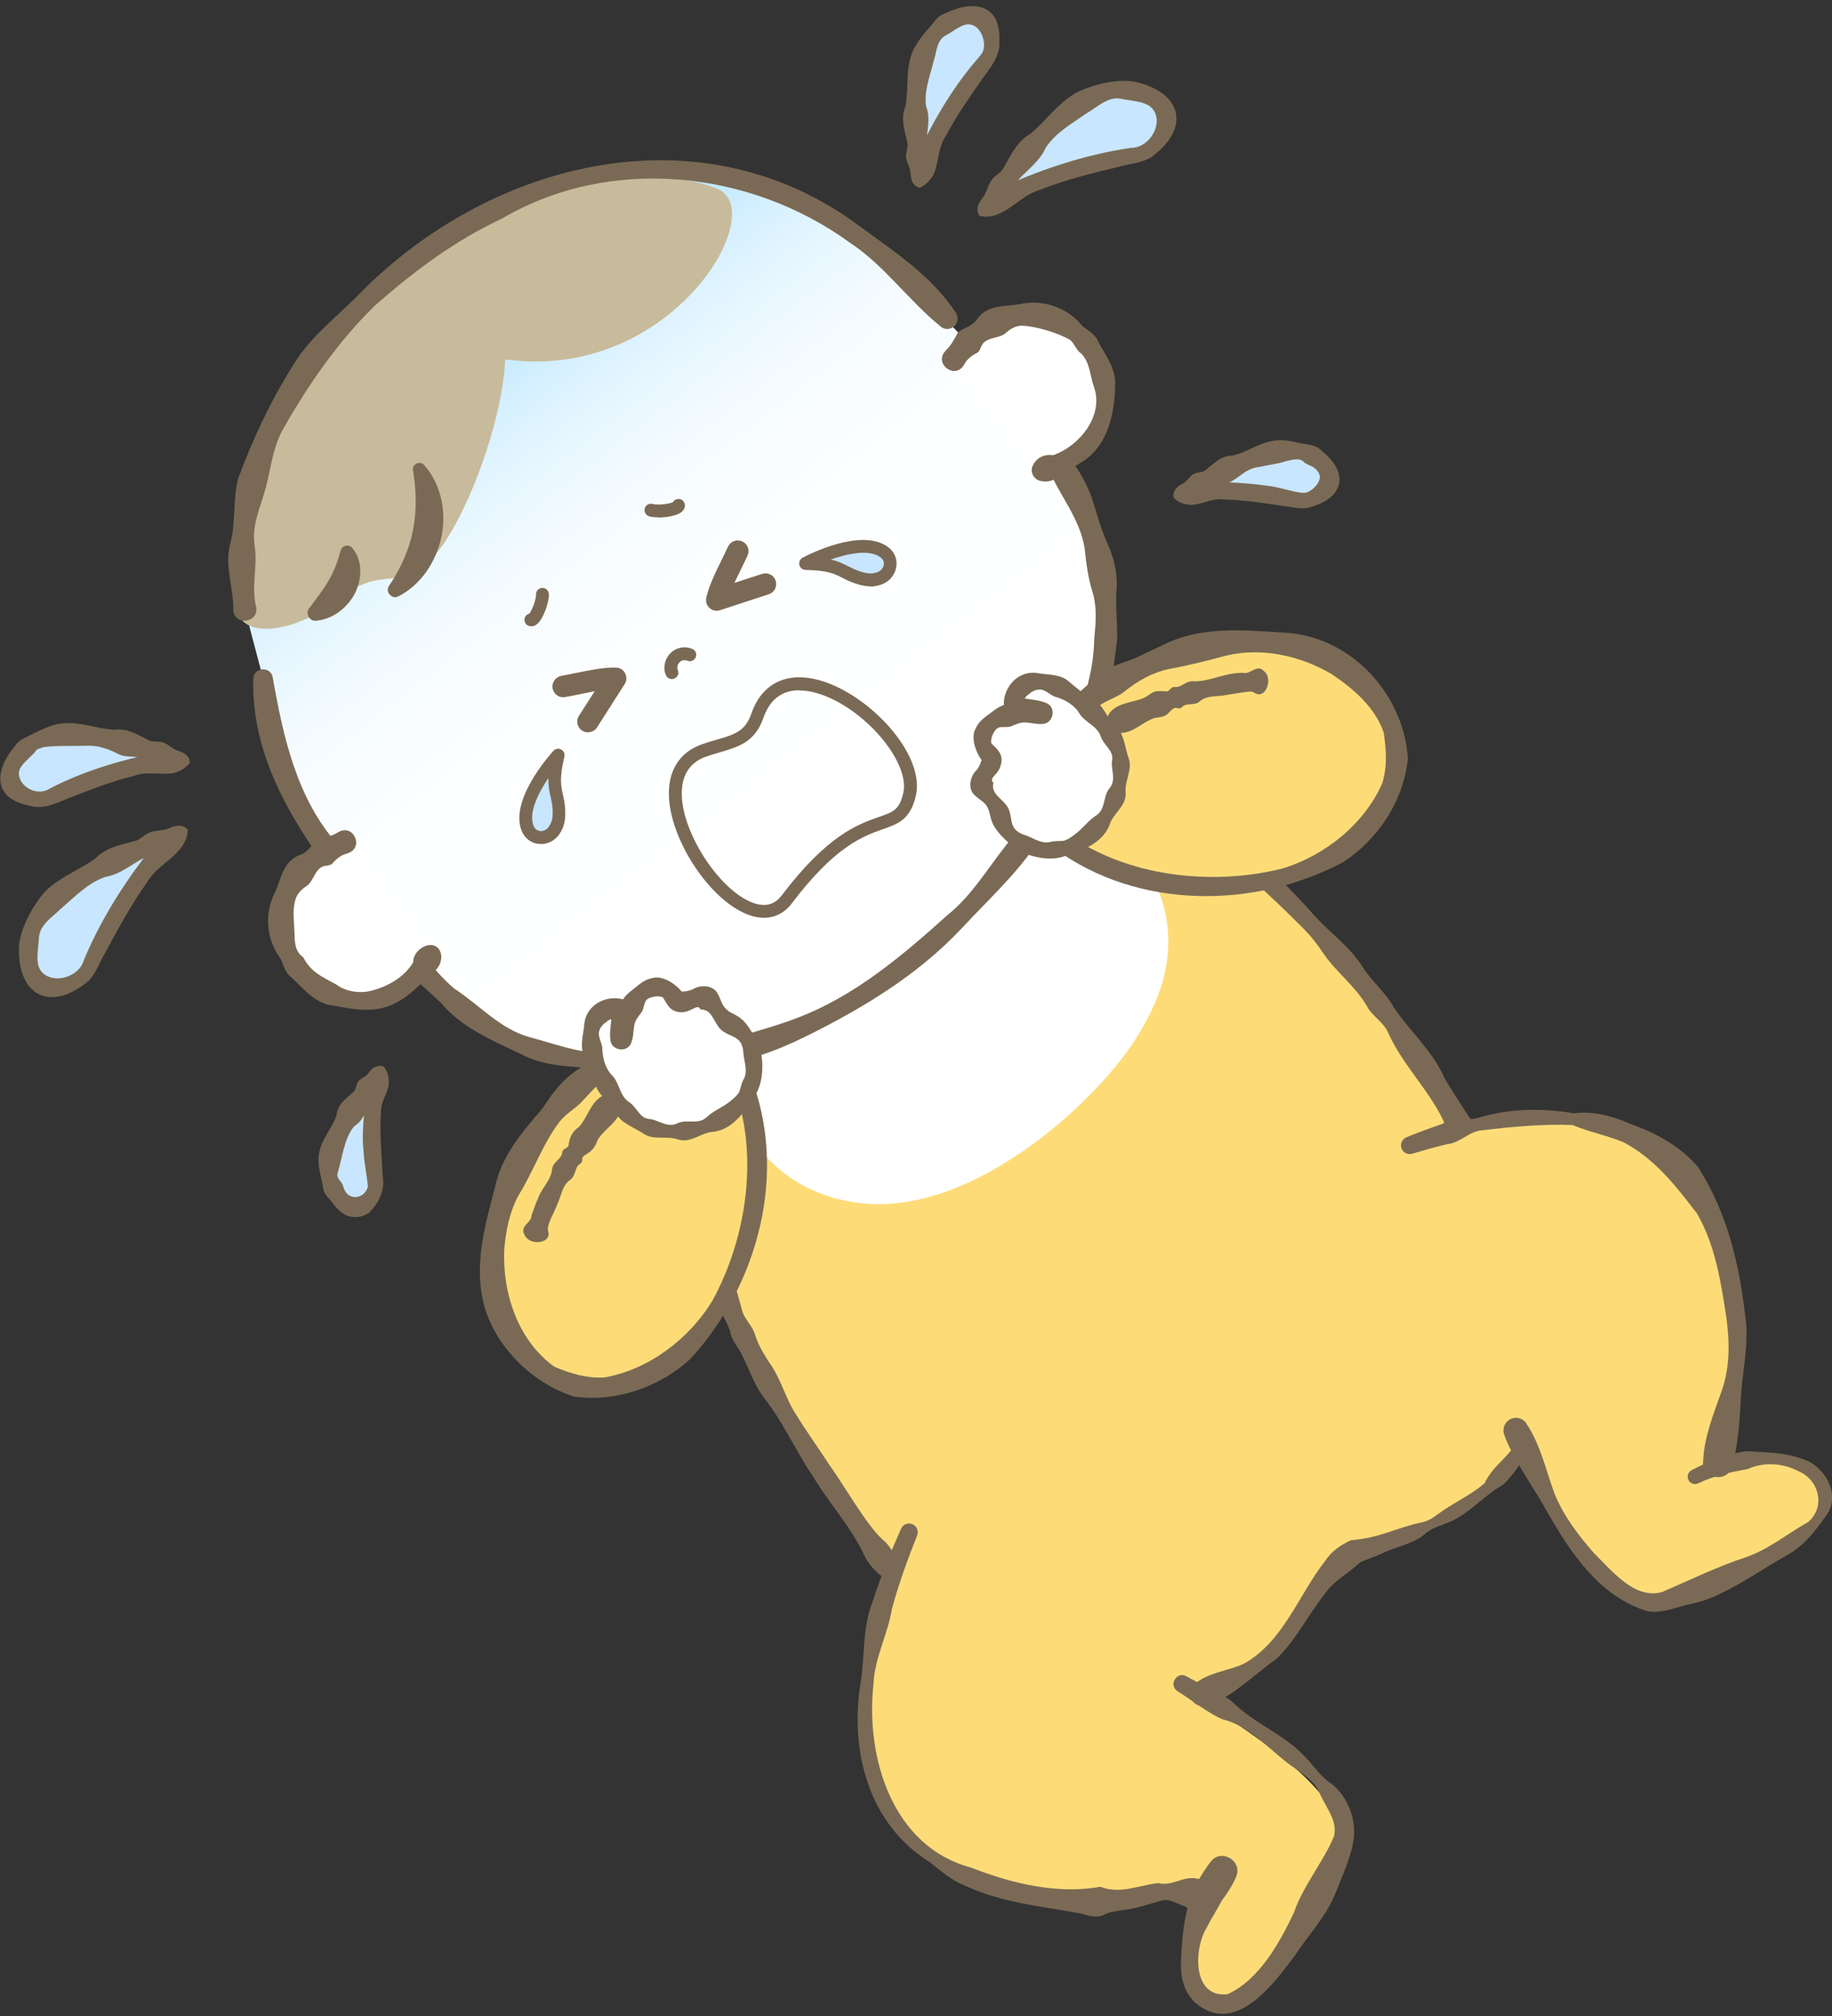 <svg width="160" height="176" viewBox="0 0 160 176" fill="none" xmlns="http://www.w3.org/2000/svg">
<rect x="0" y="0" width="160" height="176" fill="#333333" stroke="none"/>
<g clip-path="url(#clip0_2060_102337)">
<path d="M59.333 97.409C59.423 111.32 76.138 138.484 82.854 141.393C84.998 142.322 100.169 150.507 114.395 139.489C129.506 127.781 138.051 114.723 131.395 103.885C119.207 84.022 106.855 72.838 97.86 67.876C90.544 63.844 59.153 71.009 59.333 97.424V97.409Z" fill="#FDDC78"/>
<path d="M75.195 105.039C85.104 106.148 95.687 96.089 99.015 90.962C101.114 87.724 104.892 80.903 98.416 73.258C91.535 65.147 84.114 64.983 78.762 67.771C68.943 72.883 65.001 77.695 62.842 81.953C61.088 85.4 61.328 103.48 75.209 105.039H75.195Z" fill="white"/>
<path d="M130.601 105.64C130.212 104.59 129.387 103.976 128.907 103.106C128.668 102.072 128.218 101.217 127.468 100.453C126.749 99.718 126.389 98.759 126.044 97.799C124.74 95.086 122.491 92.957 121.247 90.184C120.857 89.224 119.838 88.73 119.373 87.83C118.369 86.076 116.69 84.877 115.565 83.213C115.011 82.373 114.381 81.594 113.661 80.889C110.843 78.056 107.86 75.388 104.787 72.809C103.393 71.325 101.204 70.92 99.99 69.196C99.36 68.492 100.169 67.337 101.039 67.742C102.568 68.252 103.497 69.541 104.667 70.545C108.235 73.409 111.713 76.422 114.741 79.87C116.09 81.384 117.829 82.583 118.938 84.307C119.733 85.641 121.007 86.586 121.727 87.95C123.151 90.064 125.145 91.758 126.179 94.156C128.263 97.649 130.766 100.902 132.34 104.605C133.105 105.849 131.306 106.959 130.601 105.64Z" fill="#7A6A55"/>
<path d="M59.933 99.312C61.537 103.404 62.002 107.797 64.026 111.724C64.325 112.534 64.52 113.403 64.775 114.243C64.925 115.127 65.734 115.712 65.959 116.567C66.214 117.406 66.679 118.156 67.144 118.89C68.193 120.299 68.583 122.083 69.557 123.537C70.472 125.037 71.506 126.446 72.451 127.915C73.53 129.369 75.689 133.162 77.023 134.346C77.727 134.931 78.162 135.695 78.462 136.565C78.792 137.419 77.682 138.184 76.993 137.599C76.273 137.029 75.689 136.355 75.359 135.515C74.174 133.132 72.361 131.153 70.981 128.859C69.482 126.656 68.418 124.182 66.769 122.083C65.645 120.659 65.285 118.845 64.25 117.376C64.011 117.001 63.816 116.597 63.741 116.132C62.901 114.033 61.462 112.339 61.057 110C60.697 108.142 56.17 98.982 58.854 98.682C59.318 98.622 59.738 98.892 59.903 99.297L59.933 99.312Z" fill="#7A6A55"/>
<path d="M21.377 53.109C20.148 43.47 23.401 34.58 31.346 26.845C43.879 14.642 64.447 9.545 78.179 23.337L87.023 32.481C93.904 39.872 103.424 55.628 89.212 74.037C74.086 93.63 56.696 94.035 52.004 92.596C44.658 90.347 38.527 88.908 27.779 73.062C23.041 66.076 22.981 59.24 22.981 59.24L21.362 53.109H21.377Z" fill="url(#paint0_linear_2060_102337)"/>
<path d="M44.12 31.374C43.895 37.145 40.222 46.695 37.299 49.153C34.376 51.612 33.252 49.363 29.594 52.301C25.936 55.239 20.044 56.394 20.599 51.911C21.154 47.429 21.498 31.988 36.594 21.929C47.238 14.823 58.152 14.524 62.709 16.517C67.266 18.511 58.616 33.383 44.105 31.374H44.12Z" fill="#C8BB9B"/>
<path d="M37.031 40.594C38.5 42.213 39.01 44.626 38.56 46.83C38.111 49.034 36.746 51.072 34.797 52.062C34.228 52.377 33.598 51.642 33.988 51.132C36.117 47.954 36.686 44.851 36.072 41.073C35.952 40.534 36.686 40.174 37.031 40.594Z" fill="#7A6A55"/>
<path d="M30.75 47.819C31.739 48.944 31.619 50.697 30.915 51.957C30.18 53.216 28.936 54.085 27.587 54.19C27.032 54.25 26.657 53.561 26.987 53.126C28.366 51.282 29.131 50.353 29.73 48.134C29.79 47.654 30.435 47.444 30.75 47.819Z" fill="#7A6A55"/>
<path d="M90.579 36.305C92.258 38.554 94.327 40.653 95.301 43.321C95.766 44.67 96.096 46.05 96.68 47.354C97.28 48.658 97.64 50.082 97.505 51.536C97.415 52.975 97.595 54.37 97.565 55.794C97.25 58.582 96.83 61.446 95.871 64.084C95.256 65.358 94.657 66.618 94.312 68.012C93.877 69.391 92.633 70.29 91.838 71.43C89.979 75.252 86.801 78.011 83.968 81.069C80.145 85.132 75.303 88.055 70.311 90.513C67.808 91.743 65.124 92.762 62.306 92.927C59.517 93.032 56.774 94.081 53.971 93.601C51.227 92.957 48.229 93.436 45.666 92.102C43.117 90.888 40.389 89.779 38.53 87.575C36.536 85.641 34.212 83.962 32.803 81.534C27.916 74.922 21.905 68.042 22.115 59.257C22.16 58.222 23.674 58.133 23.824 59.167C24.723 64.264 25.922 69.781 29.535 73.768C31.169 75.927 32.294 78.475 34.273 80.349C36.281 82.163 37.615 84.577 39.669 86.301C41.888 87.74 43.672 89.839 46.25 90.543C48.799 91.218 51.302 92.267 54.016 91.817C56.669 91.533 59.398 92.192 61.976 91.278C64.225 90.513 67.403 89.734 69.591 88.879C74.644 86.975 78.811 83.422 82.769 79.87C84.882 78.176 86.277 75.777 87.941 73.693C88.78 72.659 89.814 71.744 90.489 70.575C91.194 69.451 91.284 67.982 92.108 66.902C92.993 65.868 93.517 64.654 93.832 63.334C94.777 60.861 95.541 58.342 95.571 55.674C95.706 54.37 95.811 53.035 95.436 51.746C95.031 50.472 94.867 49.213 94.732 47.894C94.327 45.255 92.483 43.186 91.478 40.743C90.804 39.618 90.009 38.539 89.11 37.58C88.735 37.19 88.75 36.59 89.14 36.215C89.545 35.826 90.204 35.871 90.564 36.305H90.579Z" fill="#7A6A55"/>
<path d="M83.394 31.207C89.001 23.667 97.156 28.749 96.482 35.375C96.002 40.127 90.65 41.086 90.65 41.086" fill="white"/>
<path d="M82.587 30.608C83.051 30.174 83.351 29.619 83.666 29.019C84.176 28.599 84.895 28.495 85.3 27.91C86.245 26.561 87.594 26.801 89.018 26.561C91.057 26.096 93.2 26.816 94.52 28.45C95.014 28.869 95.674 29.169 95.914 29.829C96.528 30.968 97.398 32.078 97.398 33.457C97.368 36.05 96.798 38.988 94.355 40.413C93.815 40.772 93.23 41.042 92.676 41.372C92.196 41.882 91.596 42.181 90.817 41.972C90.307 41.837 89.992 41.297 90.142 40.787C90.412 40.008 91.162 39.618 91.986 39.738C94.31 38.913 96.454 36.26 95.524 33.727C95.194 32.782 95.194 31.658 94.445 30.878C93.98 30.578 93.86 30.009 93.47 29.679C92.361 29.049 90.517 28.48 89.228 28.435C88.718 28.435 88.253 28.704 87.864 29.049C87.324 29.574 86.305 29.379 85.81 30.039C85.66 30.264 85.6 30.593 85.405 30.758C84.925 31.013 84.446 31.328 84.191 31.853C83.396 33.187 81.507 31.733 82.587 30.623V30.608Z" fill="#7A6A55"/>
<path d="M29.953 73.588C21.258 77.141 24.166 86.3 30.747 87.305C35.469 88.024 37.718 83.077 37.718 83.077" fill="white"/>
<path d="M30.327 74.518C29.757 74.638 29.352 75.013 28.992 75.418C28.798 75.582 28.453 75.553 28.198 75.642C27.448 75.957 27.373 77.007 26.729 77.382C26.294 77.666 25.934 78.056 25.799 78.551C25.515 79.525 25.695 80.5 25.724 81.459C25.724 82.209 25.769 83.108 26.474 83.558C27.179 84.907 28.138 85.267 29.382 85.956C30.237 86.586 31.391 86.736 32.35 86.511C33.79 86.166 35.289 85.342 36.083 84.022C36.083 82.613 38.317 81.729 38.542 83.453C38.542 84.262 38.122 84.757 37.492 85.102C36.188 86.556 34.644 87.98 32.56 88.13C31.196 88.25 29.967 87.92 28.648 87.71C27.314 87.365 26.444 86.241 25.5 85.372C24.915 84.967 24.78 84.277 24.495 83.678C23.236 81.999 23.071 79.735 24.03 77.876C24.615 76.572 24.72 75.178 26.264 74.608C26.939 74.368 27.209 73.694 27.733 73.304C28.393 73.139 29.008 72.989 29.547 72.644C30.926 71.865 31.841 74.098 30.312 74.503L30.327 74.518Z" fill="#7A6A55"/>
<path d="M20.373 53.23C20.403 51.326 19.608 49.422 20.088 47.548C20.613 45.689 20.313 43.74 20.777 41.852C22.067 38.299 23.731 34.806 25.77 31.613C27.299 29.184 29.637 27.505 31.571 25.466C43.084 13.923 61.343 9.441 75.15 19.8C78.163 22.003 81.401 24.117 83.47 27.295C83.755 27.7 83.65 28.27 83.245 28.555C82.886 28.809 82.421 28.764 82.121 28.48C79.318 26.201 77.234 23.158 74.191 21.164C65.496 14.853 53.278 13.533 43.819 19.095C39.726 20.999 36.113 23.712 32.725 26.696C29.562 29.784 26.924 33.577 24.75 37.414C23.851 38.973 23.671 40.802 23.236 42.496C22.801 44.175 21.932 45.869 22.247 47.668C22.517 49.467 21.917 51.251 22.382 53.035C22.576 54.414 20.448 54.654 20.373 53.23Z" fill="#7A6A55"/>
<path d="M116.554 135.067C111.741 148.559 102.927 147.21 102.927 147.21C111.457 152.502 117.978 157.284 116.898 161.227C116.658 162.081 111.172 174.644 107.244 174.824C103.316 175.003 103.436 169.502 105.13 165.244C105.13 165.244 90.514 168.317 80.965 161.991C71.415 155.665 76.287 134.063 85.447 123.929C94.666 113.75 123.3 116.103 116.539 135.052L116.554 135.067Z" fill="#FDDC78"/>
<path d="M104.967 166.549C103.872 167.149 102.463 165.515 101.369 165.95C100.23 166.249 99.135 166.669 97.981 166.759C97.411 166.879 96.827 166.894 96.257 167.239C95.672 167.434 95.058 167.239 94.428 167.059C90.95 166.414 87.397 166.115 84.144 164.556C83.155 164.196 82.016 163.206 81.191 162.562C75.824 159.219 74.19 152.802 75.165 146.881C75.539 144.602 75.314 142.144 76.169 139.94C76.888 137.721 77.758 135.563 78.702 133.449C78.867 133.074 79.317 132.894 79.707 133.074C80.082 133.239 80.246 133.674 80.097 134.049C79.257 136.162 78.478 138.306 77.893 140.48C77.533 142.698 76.379 144.752 76.289 147.016C75.569 153.432 77.953 161.227 84.804 163.041C88.357 164.436 92.359 165.395 96.107 164.72C97.786 165.38 99.465 164.6 101.144 164.391C102.343 164.72 103.348 163.746 104.517 164.001C105.776 164.151 106.091 165.98 104.967 166.549Z" fill="#7A6A55"/>
<path d="M107.964 163.851C107.634 164.6 107.199 165.275 106.705 165.935L106.809 165.74C106.375 166.579 105.835 167.419 105.37 168.318C104.216 170.252 104.171 174.48 107.229 174.09C109.973 172.83 111.742 169.637 113.016 166.954C113.75 164.735 115.624 162.457 116.509 160.313C116.824 158.949 115.864 157.899 115.279 156.61C114.92 155.606 114.005 155.036 113.181 154.436C111.067 153.042 109.343 150.734 106.794 150.104C105.76 149.729 103.781 148.215 102.822 147.63C102.027 147.106 102.777 145.876 103.616 146.341L106.375 147.855C106.854 148.08 107.349 148.29 107.724 148.665C109.613 150.524 112.221 151.423 114.05 153.447C114.8 154.227 115.369 155.141 116.329 155.756C117.708 156.88 118.473 158.814 118.218 160.613C117.963 162.247 117.213 163.806 116.614 165.335C115.804 167.329 114.275 168.918 113.106 170.702C111.202 173.25 107.859 177.823 104.366 174.824C103.272 173.775 103.107 172.396 103.137 171.256C103.242 168.918 103.451 166.669 104.381 164.585C104.831 163.896 105.235 163.161 105.745 162.517C106.675 161.317 108.578 162.502 107.949 163.851H107.964Z" fill="#7A6A55"/>
<path d="M114.532 136.925C134.321 131.618 132.057 124.947 132.057 124.947C136.719 133.837 141.112 140.658 145.114 139.879C145.984 139.714 158.906 135.141 159.386 131.229C159.851 127.316 154.349 127.046 149.986 128.425C149.986 128.425 154.109 114.064 148.487 104.08C142.866 94.096 120.964 97.394 110.2 105.804C99.376 114.259 95.119 142.142 114.532 136.925Z" fill="#FDDC78"/>
<path d="M148.744 127.661C148.804 125.502 149.658 123.433 150.393 121.349C151.112 119.236 151.052 117.092 150.767 114.963C150.288 111.875 149.793 108.682 148.219 105.954C146.39 103.57 144.561 101.186 141.788 99.717C140.349 99.118 138.79 98.833 137.35 98.218C134.712 98.113 132.044 98.368 129.405 98.683C128.326 98.758 127.471 99.807 126.407 99.882C125.373 100.122 124.353 100.422 123.334 100.722C122.929 100.842 122.509 100.617 122.389 100.212C122.269 99.837 122.479 99.433 122.839 99.283C123.858 98.863 124.893 98.488 125.942 98.128C126.932 97.544 128.161 97.888 129.21 97.559C131.894 96.764 134.712 96.719 137.47 97.199C139.179 96.959 140.873 97.454 142.462 98.143C144.606 98.908 146.795 100.077 148.324 101.921C150.902 105.969 151.892 110.406 152.417 114.843C152.761 117.047 152.267 119.311 152.072 121.499C151.952 123.688 151.862 125.892 151.277 128.02C150.887 129.475 148.669 129.145 148.729 127.646L148.744 127.661Z" fill="#7A6A55"/>
<path d="M104.429 146.939C105.643 145.98 107.277 145.875 108.641 145.245C112.089 143.311 113.378 139.293 115.747 136.25C116.272 135.441 117.126 134.841 117.996 134.466C120.649 134.241 121.983 133.342 124.232 132.892C124.951 132.742 125.506 132.218 126.091 131.828C127.275 131.048 128.579 130.419 129.659 129.489C130.303 128.095 131.548 127.331 132.237 126.251C132.432 125.951 132.822 125.861 133.122 126.056C133.406 126.236 133.496 126.611 133.331 126.911C132.717 127.915 132.087 128.86 131.248 129.639C129.614 130.539 128.399 132.083 126.66 132.847C125.971 133.147 125.236 133.327 124.622 133.762C123.512 134.856 121.923 134.961 120.589 135.681L118.49 136.505L118.805 136.37C117.831 137.345 116.496 137.944 115.642 139.234C114.173 141.062 113.138 143.296 111.37 144.915C109.96 145.74 105.058 150.732 104.009 148.228C103.844 147.763 104.009 147.254 104.399 146.969L104.429 146.939Z" fill="#7A6A55"/>
<path d="M133.303 124.273C134.502 126.057 134.982 128.216 135.716 130.269C136.511 132.293 137.83 134.017 139.224 135.606C140.813 137.15 142.732 139.639 145.146 138.994C147.574 137.945 149.958 136.776 152.476 135.951C154.47 135.261 156.104 133.897 157.933 132.863C159.432 131.559 158.907 129.22 157.079 128.441C155.744 127.736 154.065 127.601 152.656 128.246C151.172 128.515 149.688 128.83 148.309 129.505C147.979 129.655 147.604 129.505 147.454 129.19C147.304 128.875 147.439 128.515 147.739 128.351C149.208 127.571 150.827 126.941 152.476 126.687C154.185 126.806 155.894 126.762 157.558 127.421C159.267 127.991 160.706 130.269 159.657 132.068C158.668 133.508 157.603 134.932 156.089 135.756C154.155 136.836 152.356 138.125 150.363 139.069C149.388 139.579 148.339 139.909 147.244 140.119C146.105 140.418 144.846 140.943 143.662 140.598C139.194 139.099 136.721 134.812 134.547 130.974C133.558 129.355 132.028 127.061 131.384 125.292C131.159 124.723 131.429 124.093 131.998 123.853C132.493 123.658 133.048 123.853 133.318 124.273H133.303Z" fill="#7A6A55"/>
<path d="M58.677 59.286C58.452 59.286 58.242 59.151 58.152 58.941C57.882 58.282 58.047 57.532 58.557 57.023C59.066 56.513 59.801 56.378 60.461 56.648C60.745 56.768 60.88 57.097 60.76 57.382C60.64 57.667 60.311 57.802 60.026 57.682C59.681 57.547 59.441 57.727 59.351 57.817C59.201 57.967 59.081 58.237 59.201 58.507C59.321 58.791 59.186 59.121 58.886 59.241C58.812 59.271 58.752 59.286 58.677 59.286Z" fill="#7A6A55"/>
<path d="M46.395 54.669C46.395 54.669 46.32 54.669 46.291 54.669C45.976 54.624 45.766 54.339 45.811 54.04C45.841 53.8 46.021 53.62 46.23 53.575C46.44 53.32 46.83 52.361 46.815 51.896C46.815 51.581 47.055 51.326 47.37 51.326C47.67 51.326 47.925 51.566 47.94 51.881C47.955 52.585 47.46 53.995 46.935 54.459C46.725 54.639 46.53 54.684 46.38 54.684L46.395 54.669Z" fill="#7A6A55"/>
<path d="M51.345 63.559C51.24 63.559 51.135 63.529 51.045 63.469C50.79 63.304 50.7 62.959 50.88 62.689L52.709 59.841C52.049 59.931 51.315 60.081 50.595 60.231C50.16 60.321 49.726 60.411 49.291 60.486C48.976 60.546 48.691 60.336 48.631 60.036C48.571 59.736 48.781 59.436 49.081 59.376C49.501 59.301 49.921 59.211 50.355 59.121C51.555 58.882 52.784 58.627 53.788 58.657C53.983 58.657 54.178 58.777 54.268 58.956C54.358 59.136 54.358 59.346 54.238 59.526L51.825 63.304C51.719 63.469 51.54 63.559 51.345 63.559Z" fill="#7A6A55"/>
<path d="M51.345 63.559C51.24 63.559 51.135 63.529 51.045 63.469C50.79 63.304 50.7 62.959 50.88 62.689L52.709 59.841C52.049 59.931 51.315 60.081 50.595 60.231C50.16 60.321 49.726 60.411 49.291 60.486C48.976 60.546 48.691 60.336 48.631 60.036C48.571 59.736 48.781 59.436 49.081 59.376C49.501 59.301 49.921 59.211 50.355 59.121C51.555 58.882 52.784 58.627 53.788 58.657C53.983 58.657 54.178 58.777 54.268 58.956C54.358 59.136 54.358 59.346 54.238 59.526L51.825 63.304C51.719 63.469 51.54 63.559 51.345 63.559V63.559Z" stroke="#7A6A55" stroke-width="0.75" stroke-linecap="round" stroke-linejoin="round"/>
<path d="M62.589 52.945C62.455 52.945 62.32 52.9 62.215 52.795C62.065 52.66 62.005 52.45 62.05 52.255C62.275 51.266 62.829 50.127 63.369 49.032C63.564 48.642 63.744 48.253 63.924 47.878C64.059 47.593 64.388 47.473 64.673 47.608C64.958 47.743 65.078 48.073 64.943 48.358C64.763 48.747 64.568 49.137 64.373 49.542C64.044 50.202 63.714 50.891 63.459 51.506L66.682 50.456C66.967 50.367 67.297 50.516 67.387 50.816C67.477 51.116 67.327 51.431 67.027 51.521L62.769 52.915C62.769 52.915 62.649 52.945 62.589 52.945Z" fill="#7A6A55"/>
<path d="M62.589 52.945C62.455 52.945 62.32 52.9 62.215 52.795C62.065 52.66 62.005 52.45 62.05 52.255C62.275 51.266 62.829 50.127 63.369 49.032C63.564 48.642 63.744 48.253 63.924 47.878C64.059 47.593 64.388 47.473 64.673 47.608C64.958 47.743 65.078 48.073 64.943 48.358C64.763 48.747 64.568 49.137 64.373 49.542C64.044 50.202 63.714 50.891 63.459 51.506L66.682 50.456C66.967 50.367 67.297 50.516 67.387 50.816C67.477 51.116 67.327 51.431 67.027 51.521L62.769 52.915C62.769 52.915 62.649 52.945 62.589 52.945V52.945Z" stroke="#7A6A55" stroke-width="0.75" stroke-linecap="round" stroke-linejoin="round"/>
<path d="M57.521 45.164C57.206 45.164 56.907 45.134 56.697 45.074C56.397 44.984 56.232 44.669 56.307 44.385C56.397 44.085 56.697 43.92 56.997 43.995C57.431 44.13 58.451 43.995 58.766 43.845C58.87 43.65 59.08 43.545 59.32 43.56C59.635 43.59 59.845 43.875 59.815 44.19C59.8 44.355 59.71 44.579 59.44 44.759C59.035 45.029 58.211 45.179 57.506 45.179L57.521 45.164Z" fill="#7A6A55"/>
<path d="M66.711 80.124C66.336 80.124 65.961 80.064 65.556 79.929C62.183 78.85 58.526 73.453 58.42 69.436C58.361 67.277 59.35 65.703 61.209 65.013C61.704 64.833 62.183 64.683 62.633 64.563C64.102 64.144 65.077 63.859 65.616 62.315C66.546 59.616 68.764 58.567 71.688 59.421C75.975 60.681 80.862 65.898 79.978 69.51C79.483 71.564 78.434 71.924 77.114 72.389C75.45 72.973 72.947 73.843 69.169 78.85C68.54 79.689 67.685 80.124 66.711 80.124ZM69.799 60.261C68.555 60.261 67.31 60.816 66.666 62.69C65.931 64.788 64.477 65.208 62.933 65.658C62.513 65.778 62.063 65.913 61.599 66.078C60.19 66.602 59.5 67.742 59.545 69.421C59.635 72.913 63.008 77.935 65.901 78.865C66.906 79.18 67.67 78.955 68.27 78.175C72.257 72.898 74.956 71.954 76.755 71.324C78.014 70.89 78.539 70.71 78.883 69.256C79.543 66.527 75.406 61.7 71.358 60.516C70.863 60.366 70.338 60.276 69.799 60.276V60.261Z" fill="#7A6A55"/>
<path d="M48.75 65.912C48.75 65.912 45.092 69.929 46.096 72.328C46.516 73.332 47.79 73.332 48.36 72.522C48.75 71.983 48.87 71.473 48.795 70.529C48.675 69.015 48.075 68.775 48.75 65.897V65.912Z" fill="#C8E6FF"/>
<path d="M47.238 73.677C47.238 73.677 47.103 73.677 47.028 73.677C46.383 73.602 45.828 73.182 45.574 72.567C44.464 69.914 47.927 66.001 48.332 65.551C48.512 65.356 48.782 65.311 49.007 65.431C49.231 65.551 49.351 65.806 49.291 66.061C48.842 67.965 48.992 68.609 49.157 69.344C49.231 69.689 49.321 70.049 49.351 70.528C49.426 71.578 49.276 72.222 48.812 72.882C48.437 73.392 47.852 73.692 47.238 73.692V73.677ZM47.867 67.965C46.968 69.299 46.143 71.008 46.608 72.117C46.743 72.432 46.983 72.522 47.163 72.552C47.447 72.582 47.732 72.447 47.912 72.207C48.182 71.818 48.317 71.458 48.257 70.588C48.227 70.184 48.152 69.869 48.092 69.569C47.987 69.104 47.882 68.639 47.897 67.95L47.867 67.965Z" fill="#7A6A55"/>
<path d="M70.367 49.183C70.367 49.183 75.179 46.635 77.248 48.209C78.118 48.868 77.788 50.097 76.873 50.457C76.244 50.697 75.719 50.697 74.835 50.382C73.395 49.888 73.32 49.243 70.367 49.168V49.183Z" fill="#C8E6FF"/>
<path d="M76.019 51.191C75.614 51.191 75.179 51.101 74.654 50.921C74.205 50.771 73.875 50.606 73.56 50.441C72.885 50.097 72.316 49.797 70.352 49.752C70.097 49.752 69.872 49.572 69.812 49.317C69.752 49.062 69.872 48.807 70.097 48.687C70.622 48.403 75.284 46.034 77.578 47.773C78.117 48.178 78.387 48.822 78.282 49.467C78.177 50.157 77.713 50.741 77.068 50.996C76.708 51.131 76.378 51.206 76.019 51.206V51.191ZM72.571 48.852C73.245 49.002 73.65 49.227 74.085 49.437C74.355 49.572 74.639 49.722 75.029 49.857C75.854 50.142 76.228 50.097 76.678 49.932C76.948 49.827 77.143 49.572 77.188 49.302C77.218 49.122 77.188 48.867 76.903 48.657C75.944 47.938 74.085 48.313 72.571 48.837V48.852Z" fill="#7A6A55"/>
<path d="M15.682 72.928C15.682 72.928 2.999 76.586 2.504 82.342C2.01 88.099 6.807 86.06 7.541 84.861C8.276 83.661 11.079 76.571 15.682 72.928Z" fill="#C8E6FF"/>
<path d="M14.871 73.287C14.916 73.647 15.501 73.947 15.786 73.812L15.636 73.857C14.631 74.052 14.376 74.531 13.687 74.726C13.282 74.801 12.832 74.771 12.473 74.951C11.393 75.536 10.449 76.345 9.204 76.555C7.69 77.065 6.536 78.294 5.367 79.284C4.632 80.033 3.478 80.693 3.403 81.832C3.373 82.746 3.013 84.156 3.643 84.845C4.632 85.969 6.926 85.325 7.331 83.796C8.98 79.868 11.348 76.27 14.062 73.032C14.107 73.002 14.166 72.897 14.197 72.957C14.316 73.167 14.541 73.332 14.871 73.317V73.287ZM16.4 72.448C16.31 74.606 13.852 75.266 12.877 76.99C11.498 78.879 10.254 81.202 9.13 83.286C8.665 84.066 8.44 84.845 7.765 85.61C4.512 88.353 1.604 87.049 1.649 82.821C1.649 81.247 2.893 78.954 3.973 77.799C5.247 76.54 6.926 75.97 8.335 74.936C9.294 73.962 10.584 73.752 11.843 73.407C12.248 73.272 12.562 72.927 12.937 72.732C13.507 72.448 14.211 72.582 14.811 72.283C15.321 72.073 15.95 71.908 16.4 72.448Z" fill="#7A6A55"/>
<path d="M15.693 66.541C15.693 66.541 5.604 61.984 2.156 65.387C-1.292 68.79 2.875 70.094 3.999 69.734C5.124 69.375 10.761 66.361 15.693 66.541Z" fill="#C8E6FF"/>
<path d="M14.855 66.287C14.645 66.602 14.915 67.216 15.229 67.291L15.11 67.231C14.315 66.781 13.91 67.021 13.386 66.751C13.086 66.572 12.831 66.272 12.501 66.197C11.857 65.987 11.107 66.137 10.477 65.897C9.578 65.432 8.618 65.057 7.584 65.102C6.31 65.147 5.066 65.072 3.821 65.222C3.566 65.327 3.207 65.342 3.072 65.627C2.607 66.212 1.573 66.841 1.648 67.606C1.753 68.775 3.342 69.555 4.391 68.82C7.569 67.171 11.092 66.212 14.585 65.537C14.63 65.537 14.735 65.507 14.69 65.567C14.57 65.777 14.615 66.062 14.825 66.272L14.855 66.287ZM16.564 66.616C16.189 67.126 15.439 67.531 14.705 67.546C13.715 67.591 12.696 67.366 11.737 67.726C9.833 68.175 7.779 68.985 5.95 69.705C4.886 70.124 3.746 70.724 2.517 70.319C-0.676 69.69 -0.466 67.246 1.288 65.147C1.483 64.817 1.842 64.548 2.247 64.383C3.312 63.858 4.406 63.214 5.59 63.139C7.104 63.019 8.499 63.633 9.983 63.708C11.152 63.543 12.081 64.173 13.056 64.653C13.386 64.787 13.79 64.713 14.15 64.787C14.675 64.907 15.035 65.417 15.574 65.552C16.054 65.702 16.609 66.002 16.579 66.646L16.564 66.616Z" fill="#7A6A55"/>
<path d="M33.161 93.916C33.161 93.916 27.255 100.017 29.039 103.585C30.823 107.168 32.817 104.47 32.802 103.525C32.787 102.581 31.842 97.499 33.161 93.916Z" fill="#C8E6FF"/>
<path d="M32.651 94.62C32.921 94.919 33.566 94.845 33.746 94.59L33.671 94.665C33.536 94.8 33.401 94.95 33.281 95.114C33.131 95.339 33.146 95.684 32.906 95.834C32.681 95.999 32.367 96.074 32.232 96.314C31.812 97.108 31.812 97.738 30.957 98.308C30.073 99.267 29.878 101.156 29.488 102.4C29.338 102.925 29.878 103.105 29.983 103.599C30.313 104.889 31.842 104.724 32.127 103.599C32.067 102.685 31.782 101.456 31.752 100.481C31.542 98.757 31.902 97.063 31.857 95.339C31.797 95.025 31.857 94.725 31.947 94.44L31.977 94.335C31.977 94.335 31.977 94.365 31.992 94.38C32.082 94.605 32.382 94.71 32.636 94.62H32.651ZM33.491 93.106C33.896 93.51 34.075 94.32 33.896 94.95C33.686 95.789 33.251 96.149 33.266 97.183C33.161 98.697 33.296 100.436 33.386 101.98L33.431 102.805C33.626 103.764 33.116 104.964 32.397 105.698C31.917 106.298 30.658 106.463 29.968 105.938C29.278 105.473 28.994 104.889 28.559 104.439C28.364 104.199 28.214 103.914 28.199 103.539C28.019 102.58 27.659 101.576 27.884 100.616C28.109 99.387 29.009 98.517 29.383 97.378C29.503 96.344 30.223 95.939 30.897 95.294C31.092 95.085 31.107 94.74 31.242 94.485C31.452 94.11 31.977 94.035 32.217 93.63C32.471 93.27 32.921 92.911 33.461 93.106H33.491Z" fill="#7A6A55"/>
<path d="M86.215 18.301C86.215 18.301 92.931 6.938 98.627 7.897C104.324 8.857 101.146 12.994 99.812 13.399C98.478 13.804 90.892 14.748 86.215 18.301Z" fill="#C8E6FF"/>
<path d="M85.569 18.87C85.149 18.3 85.464 17.746 85.794 17.296C86.228 16.786 86.273 16.082 86.693 15.602C86.993 15.287 87.398 15.062 87.623 14.703C88.267 13.578 88.792 12.379 89.976 11.689C91.326 10.58 92.315 9.096 93.844 8.182C95.268 7.402 97.697 6.787 99.286 7.177C103.378 8.182 103.933 11.315 100.455 13.788C99.556 14.253 98.731 14.283 97.862 14.523C95.568 15.077 93.004 15.692 90.831 16.576C88.912 17.101 87.668 19.305 85.554 18.855L85.569 18.87ZM86.768 17.596C86.873 17.281 86.768 17.026 86.588 16.846C86.543 16.801 86.663 16.771 86.693 16.726C90.516 14.912 94.594 13.518 98.806 12.904C100.395 12.904 101.594 10.835 100.74 9.606C100.23 8.811 98.776 8.826 97.877 8.616C96.767 8.406 95.838 9.351 94.923 9.876C93.664 10.76 92.195 11.569 91.326 12.904C90.816 14.058 89.796 14.778 88.957 15.677C88.687 15.992 88.612 16.442 88.432 16.801C88.072 17.416 87.548 17.551 87.098 18.465L87.023 18.6C87.233 18.346 87.083 17.731 86.738 17.581L86.768 17.596Z" fill="#7A6A55"/>
<path d="M80.473 15.541C80.473 15.541 78.434 4.657 82.557 2.124C86.679 -0.41 86.964 3.953 86.334 4.942C85.705 5.932 81.447 10.714 80.458 15.541H80.473Z" fill="#C8E6FF"/>
<path d="M80.352 16.396C79.707 16.261 79.557 15.677 79.527 15.152C79.527 14.597 79.108 14.118 79.123 13.578C79.153 13.218 79.302 12.844 79.257 12.484C79.018 11.419 78.628 10.37 79.078 9.261C79.362 7.806 79.093 6.307 79.572 4.868C79.932 3.729 80.817 2.829 81.581 1.915C81.836 1.555 82.181 1.27 82.556 1.165C84.999 -0.034 87.428 0.326 87.278 3.579C87.383 4.868 86.528 5.858 85.869 6.772C84.744 8.391 83.47 10.19 82.571 11.929C82.001 12.784 81.986 13.833 81.701 14.777C81.521 15.482 80.936 16.127 80.367 16.366L80.352 16.396ZM80.427 14.657C80.277 14.402 80.007 14.283 79.782 14.358C79.707 14.387 79.782 14.298 79.782 14.253C81.251 11.014 83.02 7.836 85.389 5.123C85.599 4.868 85.854 4.568 85.854 4.448C86.153 3.669 85.674 2.365 84.864 2.17C84.145 1.915 83.275 2.769 82.6 3.084C81.776 3.519 81.791 4.658 81.506 5.468C81.206 6.697 80.667 8.016 80.892 9.321C81.281 10.325 80.966 11.344 80.907 12.364C80.907 12.709 81.131 13.023 81.236 13.353C81.371 13.923 81.041 14.253 81.296 15.137L81.326 15.257C81.326 14.927 80.787 14.537 80.442 14.657H80.427Z" fill="#7A6A55"/>
<path d="M103.332 43.23C103.332 43.23 111.307 37.668 114.68 39.842C118.053 42.016 114.68 43.83 113.661 43.725C112.642 43.62 107.485 42.196 103.332 43.23Z" fill="#C8E6FF"/>
<path d="M102.509 43.455C102.374 42.87 102.809 42.465 103.244 42.241C103.694 42.061 103.889 41.521 104.323 41.341C104.623 41.236 104.983 41.251 105.238 41.086C105.987 40.487 106.617 39.782 107.666 39.767C108.911 39.482 109.945 38.658 111.249 38.478C112.284 38.283 113.318 38.688 114.337 38.823C114.697 38.883 115.132 39.033 115.342 39.287C117.965 41.311 117.381 43.605 114.113 44.354C113.498 44.459 112.703 44.234 112.104 44.175C110.44 43.935 108.566 43.635 106.902 43.605C105.912 43.485 105.283 43.905 104.398 44.04C103.709 44.175 102.929 43.905 102.524 43.47L102.509 43.455ZM104.113 42.81C104.248 42.571 104.203 42.256 104.008 42.106C103.964 42.076 103.934 42.076 104.053 42.061C106.212 42.061 108.431 42.091 110.575 42.391C111.624 42.48 112.883 42.975 113.888 43.035C114.547 42.99 115.342 42.136 115.267 41.551C115.222 41.266 114.907 40.801 114.382 40.637C114.142 40.487 113.978 40.487 113.813 40.262C113.393 39.962 112.823 40.157 112.359 40.247C111.564 40.517 110.799 40.577 109.96 40.772C108.611 40.892 108.056 42.046 106.872 42.271C106.212 42.346 105.762 42.645 105.388 43.17C105.193 43.395 104.818 43.35 104.548 43.47C104.353 43.575 104.173 43.695 103.994 43.815C103.769 43.995 104.188 43.68 104.218 43.44C104.293 43.155 104.218 42.945 104.098 42.795L104.113 42.81Z" fill="#7A6A55"/>
<path d="M53.849 92.295C46.114 96.822 40.087 108.725 44.48 116.191C47.523 121.363 52.59 122.832 58.406 118.889C68.436 112.098 69.485 88.697 56.877 88.697" fill="#FDDC78"/>
<path d="M54.344 93.18C52.845 93.87 51.78 95.159 50.686 96.314C50.101 96.868 49.352 97.303 48.857 97.948C47.373 99.897 46.593 102.265 45.289 104.349C44.51 105.788 44.18 107.422 44.045 109.011C43.85 112.849 45.229 117.031 48.407 119.31C49.801 119.91 51.255 120.344 52.785 120.254C56.652 119.58 60.205 116.881 62.229 113.538C65.287 107.917 66.322 100.556 63.983 94.545C62.844 91.412 59.965 90.152 56.862 89.628C55.843 89.523 55.858 87.934 56.862 87.829C60.79 87.064 64.118 90.572 65.512 93.87C68.855 102.22 66.277 112.099 60.325 118.605C57.627 121.109 53.774 122.443 50.101 121.918C46.608 120.779 43.505 117.826 42.381 114.303C41.286 110.675 42.321 107.062 43.25 103.584C43.775 100.961 45.664 98.742 47.373 96.778C48.452 95.114 49.337 93.99 51.091 92.986C52.125 92.476 53.639 90.437 54.718 91.726C55.063 92.221 54.883 92.941 54.329 93.195L54.344 93.18Z" fill="#7A6A55"/>
<path d="M54.298 87.889C54.163 88.803 54.148 89.733 54.298 90.647C54.598 89.913 54.748 89.118 55.018 88.369C55.288 87.619 55.707 86.885 56.382 86.465C57.056 86.045 58.046 86.045 58.571 86.63C58.781 86.87 58.93 87.184 59.2 87.349C59.815 87.694 60.534 87.049 61.224 87.079C62.258 87.109 62.648 88.459 63.443 89.133C63.742 89.373 64.102 89.523 64.402 89.748C65.047 90.213 65.451 90.947 65.661 91.712C67.071 96.989 60.429 100.137 56.172 98.218C53.309 96.928 48.556 88.069 54.283 87.889H54.298Z" fill="white"/>
<path d="M54.928 87.469C55.138 87.829 55.033 88.264 54.988 88.639C54.868 89.283 55.123 89.898 55.228 90.513L53.384 90.288C53.969 89.373 54.119 88.773 54.254 87.619C54.389 87.079 54.898 86.675 55.363 86.315C55.798 85.955 56.323 85.49 56.982 85.385C57.867 85.131 59.006 85.91 59.516 86.54C59.666 86.66 59.636 86.54 59.591 86.54C59.501 86.57 60.01 86.6 60.55 86.345C61.165 85.955 62.289 85.985 62.679 86.75C62.979 87.274 63.024 87.754 63.458 88.129C63.788 88.444 63.998 88.444 64.388 88.698C65.302 89.208 65.857 90.453 66.322 91.367C66.756 92.701 66.697 94.845 65.707 95.924C64.942 97.243 63.848 98.653 62.244 98.817C61.24 98.877 60.385 99.777 59.306 99.507C58.242 99.102 57.162 99.567 56.293 99.027C55.423 98.428 54.269 98.098 53.789 97.183C53.339 96.284 52.395 95.759 52.035 94.8C51.84 93.766 51.361 92.956 50.941 91.997C50.671 91.232 50.926 90.392 51.016 89.568C51.091 87.604 53.279 86.6 54.944 87.454L54.928 87.469ZM53.714 88.429C53.579 88.594 53.579 88.773 53.579 88.819C53.609 88.864 53.219 89.058 53.099 89.088C53.01 89.193 52.92 89.268 52.785 89.328C52.65 89.508 52.425 89.658 52.38 89.898C52.11 90.453 52.62 91.022 52.605 91.607C52.65 92.491 52.89 93.346 53.549 93.975C54.104 94.635 54.149 95.684 54.913 96.194C55.648 96.659 55.858 97.678 56.772 97.693C57.597 97.813 58.331 98.518 59.216 98.038C60.01 97.708 61 98.188 61.689 97.558C62.334 96.944 63.099 96.689 63.743 96.164C64.058 95.909 64.403 95.639 64.583 95.28C64.718 94.89 64.763 94.5 64.987 94.155C65.332 93.391 64.942 92.581 64.912 91.787C64.882 91.397 64.733 90.992 64.448 90.752C63.953 90.333 63.248 90.303 62.784 89.688C62.244 88.998 62.139 88.129 61.18 88.129C60.895 87.499 60.31 88.564 59.201 88.339C58.436 88.219 58.151 87.469 57.912 87.094C57.612 86.885 56.652 86.975 56.398 87.379C56.218 87.694 56.233 88.099 56.008 88.399C55.783 88.713 55.453 89.073 55.393 89.538C55.303 89.988 55.333 90.513 55.138 91.022C54.839 91.892 53.489 91.772 53.324 90.887C53.175 90.123 53.429 89.298 53.399 88.519C53.414 88.399 53.429 88.069 53.444 87.964C53.414 88.114 53.519 88.354 53.669 88.429H53.714Z" fill="#7A6A55"/>
<path d="M54.225 96.868C53.925 98.067 52.726 98.577 52.171 99.566C51.991 100.181 51.616 100.556 51.077 100.84C50.972 100.93 50.837 101.02 50.852 101.2C50.867 101.38 50.807 101.5 50.687 101.59C50.402 101.74 50.327 102.025 50.237 102.295C50.147 102.564 50.042 102.819 49.802 102.999C49.068 103.509 49.023 104.453 48.648 105.188C48.498 105.698 47.659 107.017 47.883 107.541C48.183 108.561 46.219 108.816 45.8 107.781C45.365 107.032 46.429 106.747 46.414 106.132C46.609 105.578 46.804 105.023 47.044 104.483C47.374 103.644 48.123 103.029 48.213 102.1C48.243 101.785 48.423 101.545 48.648 101.335C48.858 101.125 49.083 100.915 49.113 100.586C49.128 100.241 49.682 100.271 49.667 99.911C49.742 99.266 50.012 98.757 50.552 98.397C51.346 97.542 51.541 96.238 52.651 95.653C53.46 95.189 54.495 96.013 54.24 96.898L54.225 96.868Z" fill="#7A6A55"/>
<path d="M93.469 62.508C99.675 56.166 112.612 53.288 118.788 59.359C123.061 63.572 123.286 68.804 118.099 73.451C109.164 81.441 86.303 76.689 89.286 64.546" fill="#FDDC78"/>
<path d="M92.748 61.804C94.127 60.65 95.341 59.3 96.856 58.356C97.65 57.936 98.535 57.726 99.344 57.367L101.743 56.227C104.996 54.638 108.759 55.013 112.266 55.238C117.963 55.568 122.595 60.56 122.955 66.196C122.61 69.884 120.377 73.272 117.303 75.266C109.553 79.388 99.404 79.403 92.178 74.127C89.345 71.968 86.737 67.935 88.416 64.322C88.79 63.363 90.29 63.753 90.17 64.757C89.945 67.875 90.484 70.948 93.213 72.807C98.43 76.525 105.775 77.365 111.952 75.836C115.684 74.726 119.147 71.953 120.721 68.385C121.171 66.931 121.081 65.432 120.841 63.933C120.077 61.729 118.188 60.11 116.299 58.851C113.646 57.277 110.273 56.497 107.169 57.217C105.595 57.636 104.066 58.026 102.462 58.341C100.813 58.596 99.374 59.42 98.115 60.44C97.47 60.919 96.661 61.129 96.001 61.609C95.356 62.089 94.727 62.598 94.202 63.213C93.273 64.263 91.729 62.748 92.763 61.804H92.748Z" fill="#7A6A55"/>
<path d="M88.311 61.549C89.225 61.639 90.14 61.864 90.979 62.223C90.185 62.328 89.39 62.283 88.596 62.358C87.801 62.433 86.992 62.643 86.407 63.198C85.823 63.752 85.583 64.697 86.017 65.356C86.197 65.626 86.467 65.836 86.557 66.151C86.737 66.826 85.927 67.365 85.778 68.04C85.553 69.059 86.767 69.764 87.202 70.708C87.367 71.053 87.427 71.443 87.561 71.803C87.846 72.537 88.461 73.122 89.15 73.511C93.903 76.195 98.61 70.558 97.83 65.956C97.291 62.853 89.9 56.047 88.296 61.549H88.311Z" fill="white"/>
<path d="M88.97 61.129C88.925 60.949 88.716 60.799 88.566 60.799C88.686 60.799 89 60.874 89.12 60.889C89.87 61.099 90.724 61.069 91.429 61.398C92.268 61.788 91.999 63.123 91.099 63.197C90.559 63.257 90.05 63.093 89.6 63.078C89.135 63.032 88.701 63.242 88.341 63.392C87.981 63.542 87.591 63.407 87.246 63.512C86.782 63.662 86.467 64.562 86.587 64.906C86.901 65.236 87.546 65.686 87.471 66.466C87.336 67.5 86.707 67.68 86.647 68.04C86.587 68.219 86.737 68.309 86.767 68.324C86.527 69.239 87.336 69.584 87.876 70.273C88.356 70.873 88.206 71.562 88.491 72.147C88.656 72.492 89 72.717 89.375 72.852C90.14 73.076 90.814 73.661 91.654 73.526C92.043 73.391 92.433 73.451 92.838 73.406C93.243 73.331 93.588 73.062 93.902 72.822C94.577 72.327 95.012 71.652 95.761 71.173C96.556 70.648 96.331 69.584 96.841 68.894C97.53 68.129 97.035 67.29 97.111 66.436C97.335 65.551 96.391 65.086 96.121 64.262C95.821 63.392 94.817 63.078 94.322 62.373C93.872 61.578 93.108 61.129 92.268 60.859C91.699 60.739 91.279 60.094 90.664 60.214C90.499 60.214 90.335 60.274 90.2 60.364C90.065 60.409 89.96 60.514 89.87 60.604C89.69 60.649 89.42 61.114 89.315 61.099C89.27 61.084 89.105 61.039 88.91 61.129H88.97ZM87.741 62.058C87.321 60.244 88.85 58.37 90.769 58.79C91.579 58.91 92.448 58.88 93.138 59.33C93.947 59.974 94.622 60.634 95.581 61.084C96.406 61.668 96.691 62.718 97.44 63.377C98.205 64.082 98.235 65.281 98.595 66.271C98.909 67.245 98.19 68.174 98.31 69.314C98.31 70.423 97.215 71.023 96.916 71.982C96.346 73.496 94.712 74.216 93.243 74.621C91.954 75.31 89.855 74.831 88.671 74.081C87.906 73.406 86.842 72.552 86.572 71.547C86.422 71.113 86.467 70.918 86.257 70.513C86.017 70.003 85.552 69.838 85.118 69.419C84.488 68.849 84.728 67.77 85.267 67.26C85.642 66.81 85.732 66.301 85.687 66.391C85.687 66.436 85.777 66.496 85.702 66.316C85.222 65.656 84.743 64.367 85.222 63.572C85.492 62.958 86.062 62.568 86.527 62.238C86.992 61.878 87.501 61.488 88.071 61.488C89.18 61.653 89.855 61.653 90.859 61.324L90.619 63.152C90.065 62.898 89.54 62.493 88.865 62.448C88.476 62.403 88.041 62.388 87.741 62.088V62.058Z" fill="#7A6A55"/>
<path d="M96.962 62.164C97.802 61.235 99.106 61.37 100.125 60.815C100.365 60.65 100.605 60.455 100.875 60.38C101.145 60.291 101.49 60.35 101.789 60.35C102.134 60.455 102.254 59.916 102.584 59.976C102.899 60.021 103.154 59.856 103.423 59.706C103.678 59.556 103.948 59.436 104.278 59.481C105.687 59.511 107.021 58.686 108.61 58.746C109.21 58.896 109.81 57.907 110.409 58.611C111.189 59.211 110.574 61.055 109.615 60.515C109.33 60.306 109.06 60.395 108.775 60.41L107.156 60.665C106.362 60.845 105.432 60.665 104.773 61.235C104.323 61.655 103.633 61.295 103.214 61.745C103.109 61.85 102.974 61.88 102.794 61.805C102.329 61.73 102.104 62.359 101.714 62.494C101.46 62.614 101.175 62.629 100.89 62.674C99.811 62.974 99.031 64.008 97.802 63.993C96.872 64.023 96.348 62.809 96.992 62.149L96.962 62.164Z" fill="#7A6A55"/>
</g>
<defs>
<linearGradient id="paint0_linear_2060_102337" x1="80.808" y1="83.017" x2="34.89" y2="23.735" gradientUnits="userSpaceOnUse">
<stop offset="0.23" stop-color="white"/>
<stop offset="0.5" stop-color="#FCFEFF"/>
<stop offset="0.63" stop-color="#F5FBFF"/>
<stop offset="0.72" stop-color="#E8F7FF"/>
<stop offset="0.8" stop-color="#D6F0FF"/>
<stop offset="0.87" stop-color="#BFE8FF"/>
<stop offset="0.89" stop-color="#B8E6FF"/>
</linearGradient>
<clipPath id="clip0_2060_102337">
<rect width="160" height="175.261" fill="white" transform="translate(0 0.551)"/>
</clipPath>
</defs>
</svg>
